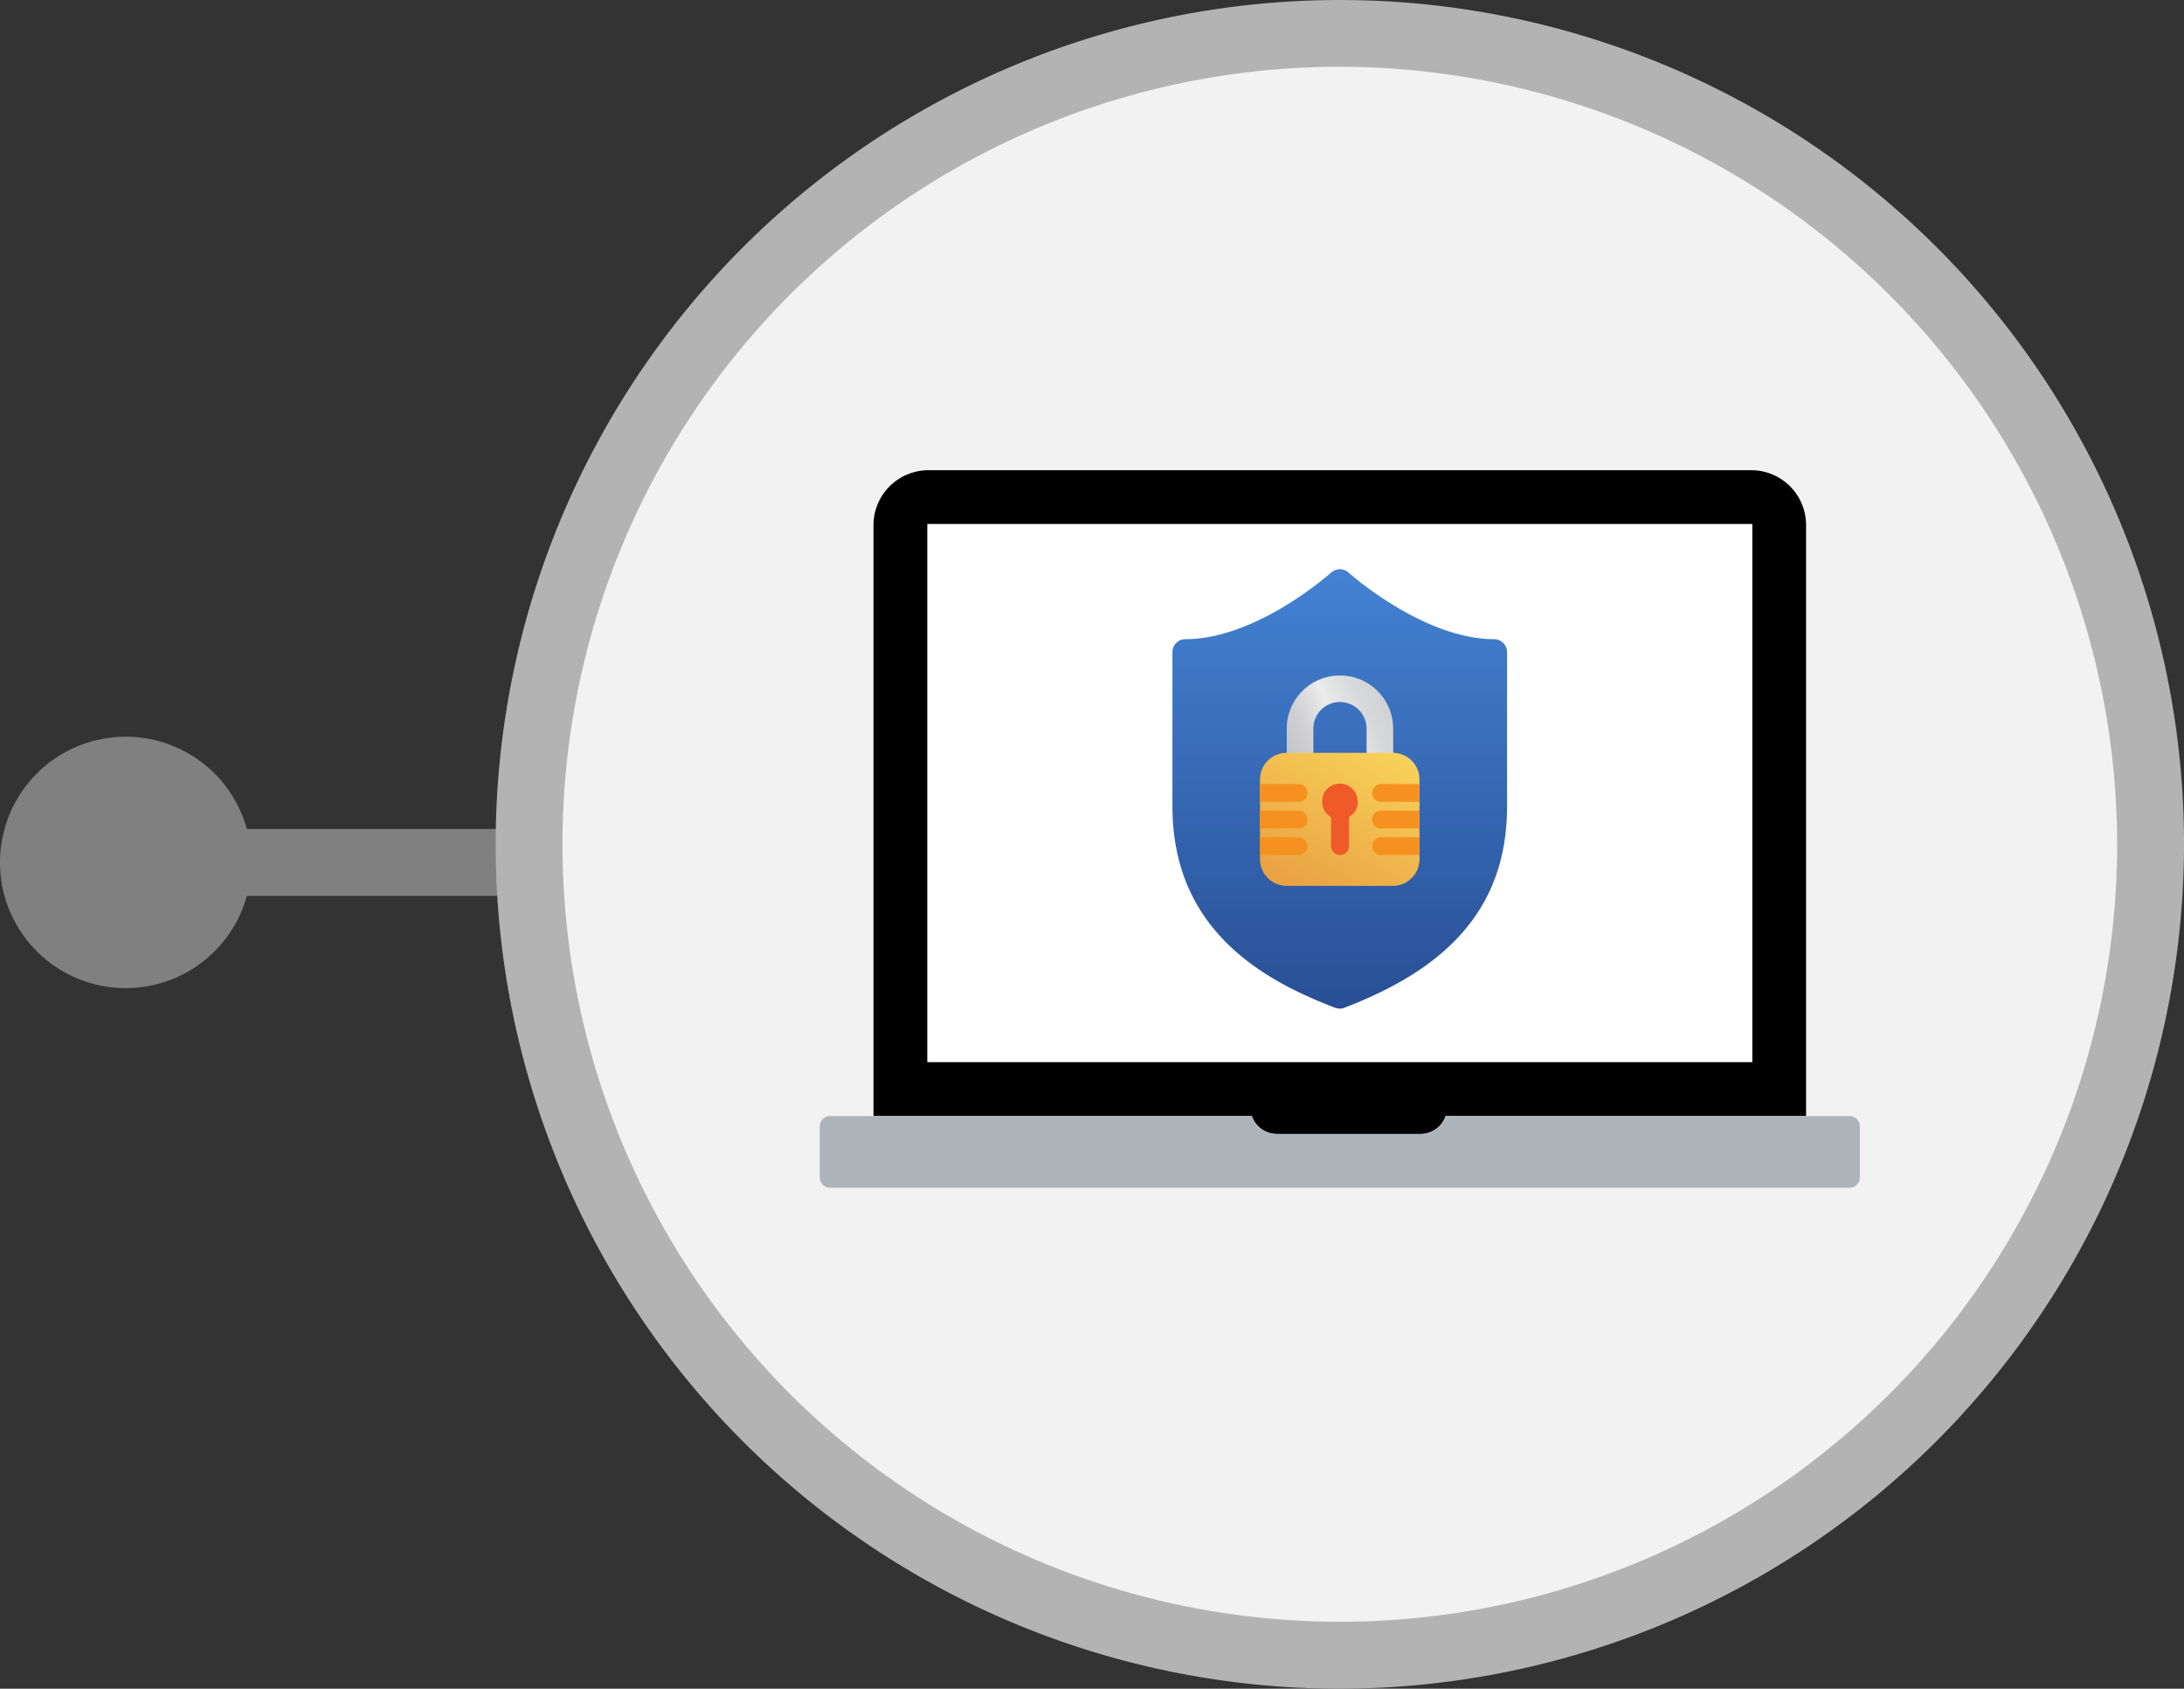 <svg xmlns="http://www.w3.org/2000/svg" xmlns:xlink="http://www.w3.org/1999/xlink" width="158.743" height="122.718" viewBox="0 0 158.743 122.718">
  <rect x="0" y="0" width="158.743" height="122.718" fill="#333333" stroke="none"/>
  <defs>
    <linearGradient id="linear-gradient" x1="0.5" x2="0.5" y2="1" gradientUnits="objectBoundingBox">
      <stop offset="0" stop-color="#4482d3"/>
      <stop offset="1" stop-color="#284f95"/>
    </linearGradient>
    <linearGradient id="linear-gradient-2" x1="1.105" y1="0.363" x2="-0.033" y2="0.828" gradientUnits="objectBoundingBox">
      <stop offset="0" stop-color="#cccdcf"/>
      <stop offset="0.279" stop-color="#d8d9da"/>
      <stop offset="0.527" stop-color="#ebebeb"/>
      <stop offset="0.732" stop-color="#d3d3d5"/>
      <stop offset="1" stop-color="#c2c2c4"/>
    </linearGradient>
    <linearGradient id="linear-gradient-3" x1="0.873" x2="0.213" y2="1" gradientUnits="objectBoundingBox">
      <stop offset="0" stop-color="#f7d25a"/>
      <stop offset="1" stop-color="#eaa243"/>
    </linearGradient>
  </defs>
  <g id="Group_1763" data-name="Group 1763" transform="translate(0 -146.375)">
    <rect id="Rectangle_1697" data-name="Rectangle 1697" width="29.967" height="4.859" transform="translate(8.682 206.618)" fill="gray"/>
    <path id="Path_3828" data-name="Path 3828" d="M9.136,246.83a9.136,9.136,0,1,0,9.136,9.136,9.136,9.136,0,0,0-9.136-9.136Z" transform="translate(0 -46.919)" fill="gray"/>
    <circle id="Ellipse_56" data-name="Ellipse 56" cx="58.929" cy="58.929" r="58.929" transform="translate(38.455 148.806)" fill="#f2f2f2"/>
    <path id="Path_3829" data-name="Path 3829" d="M105.839,303.448A61.359,61.359,0,1,1,167.2,242.089,61.428,61.428,0,0,1,105.839,303.448Zm0-117.867a56.5,56.5,0,1,0,56.5,56.5A56.565,56.565,0,0,0,105.839,185.581Z" transform="translate(-8.455 -34.354)" fill="#b3b3b3"/>
    <g id="user-access-protect" transform="translate(57.163 166.529)">
      <path id="Path_4435" data-name="Path 4435" d="M33.284,60.947a1.967,1.967,0,0,0,1.83,1.309H45.548a1.94,1.94,0,0,0,1.83-1.309h26.2V18.016a3.989,3.989,0,0,0-4-4H9.8a4,4,0,0,0-4.007,4V60.947Z" transform="translate(0.533 0)"/>
      <rect id="Rectangle_1759" data-name="Rectangle 1759" width="59.967" height="39.11" transform="translate(10.237 17.923)" fill="#fff"/>
      <path id="Path_4436" data-name="Path 4436" d="M47.923,54.54a1.967,1.967,0,0,1-1.83,1.309H35.658a1.939,1.939,0,0,1-1.83-1.309H3.173a.751.751,0,0,0-.753.753V59a.751.751,0,0,0,.753.753h74.1A.751.751,0,0,0,78.022,59V55.293a.751.751,0,0,0-.753-.753H47.923Z" transform="translate(0 6.407)" fill="#aeb5ba"/>
      <path id="Path_4437" data-name="Path 4437" d="M47.954,25.314c-5.177,0-10.55-4.795-10.6-4.841a.941.941,0,0,0-1.262,0c-.058.046-5.408,4.841-10.6,4.841a.942.942,0,0,0-.938.938V37.463c0,9.08,6.752,12.7,11.836,14.639a.937.937,0,0,0,.649,0c7.122-2.722,11.836-6.96,11.836-14.639V26.252a.942.942,0,0,0-.938-.938Z" transform="translate(3.501 0.982)" fill="url(#linear-gradient)"/>
      <path id="Path_4438" data-name="Path 4438" d="M35.587,26.9a3.855,3.855,0,0,0-3.857,3.857v3.22h1.934v-3.22a1.934,1.934,0,1,1,3.868,0v3.22h1.934v-3.22A3.855,3.855,0,0,0,35.61,26.9Z" transform="translate(4.634 2.037)" fill="url(#linear-gradient-2)"/>
      <path id="Path_4439" data-name="Path 4439" d="M39.709,41.42H31.984a1.938,1.938,0,0,1-1.934-1.934v-5.8a1.938,1.938,0,0,1,1.934-1.934h7.725a1.938,1.938,0,0,1,1.934,1.934v5.8A1.938,1.938,0,0,1,39.709,41.42Z" transform="translate(4.369 2.803)" fill="url(#linear-gradient-3)"/>
      <path id="Path_4440" data-name="Path 4440" d="M36.521,35a1.286,1.286,0,1,0-2.571,0,1.266,1.266,0,0,0,.649,1.112v2.108a.655.655,0,0,0,.649.649.647.647,0,0,0,.649-.649V36.107A1.266,1.266,0,0,0,36.544,35h-.023Z" transform="translate(4.986 3.113)" fill="#ef5a28"/>
      <path id="Path_4441" data-name="Path 4441" d="M32.851,35H30.06V33.71h2.791a.655.655,0,0,1,.649.649.647.647,0,0,1-.649.649h0Z" transform="translate(4.37 3.113)" fill="#f5911e"/>
      <path id="Path_4442" data-name="Path 4442" d="M32.851,38.336H30.06V37.05h2.791a.655.655,0,0,1,.649.649.647.647,0,0,1-.649.649h0Z" transform="translate(4.37 3.641)" fill="#f5911e"/>
      <path id="Path_4443" data-name="Path 4443" d="M32.851,36.666H30.06V35.38h2.791a.655.655,0,0,1,.649.649.647.647,0,0,1-.649.649h0Z" transform="translate(4.37 3.377)" fill="#f5911e"/>
      <path id="Path_4444" data-name="Path 4444" d="M37.739,35H40.53V33.71H37.739a.655.655,0,0,0-.649.649.647.647,0,0,0,.649.649h0Z" transform="translate(5.482 3.113)" fill="#f5911e"/>
      <path id="Path_4445" data-name="Path 4445" d="M37.739,38.336H40.53V37.05H37.739a.655.655,0,0,0-.649.649.647.647,0,0,0,.649.649h0Z" transform="translate(5.482 3.641)" fill="#f5911e"/>
      <path id="Path_4446" data-name="Path 4446" d="M37.739,36.666H40.53V35.38H37.739a.655.655,0,0,0-.649.649.647.647,0,0,0,.649.649h0Z" transform="translate(5.482 3.377)" fill="#f5911e"/>
    </g>
  </g>
</svg>
